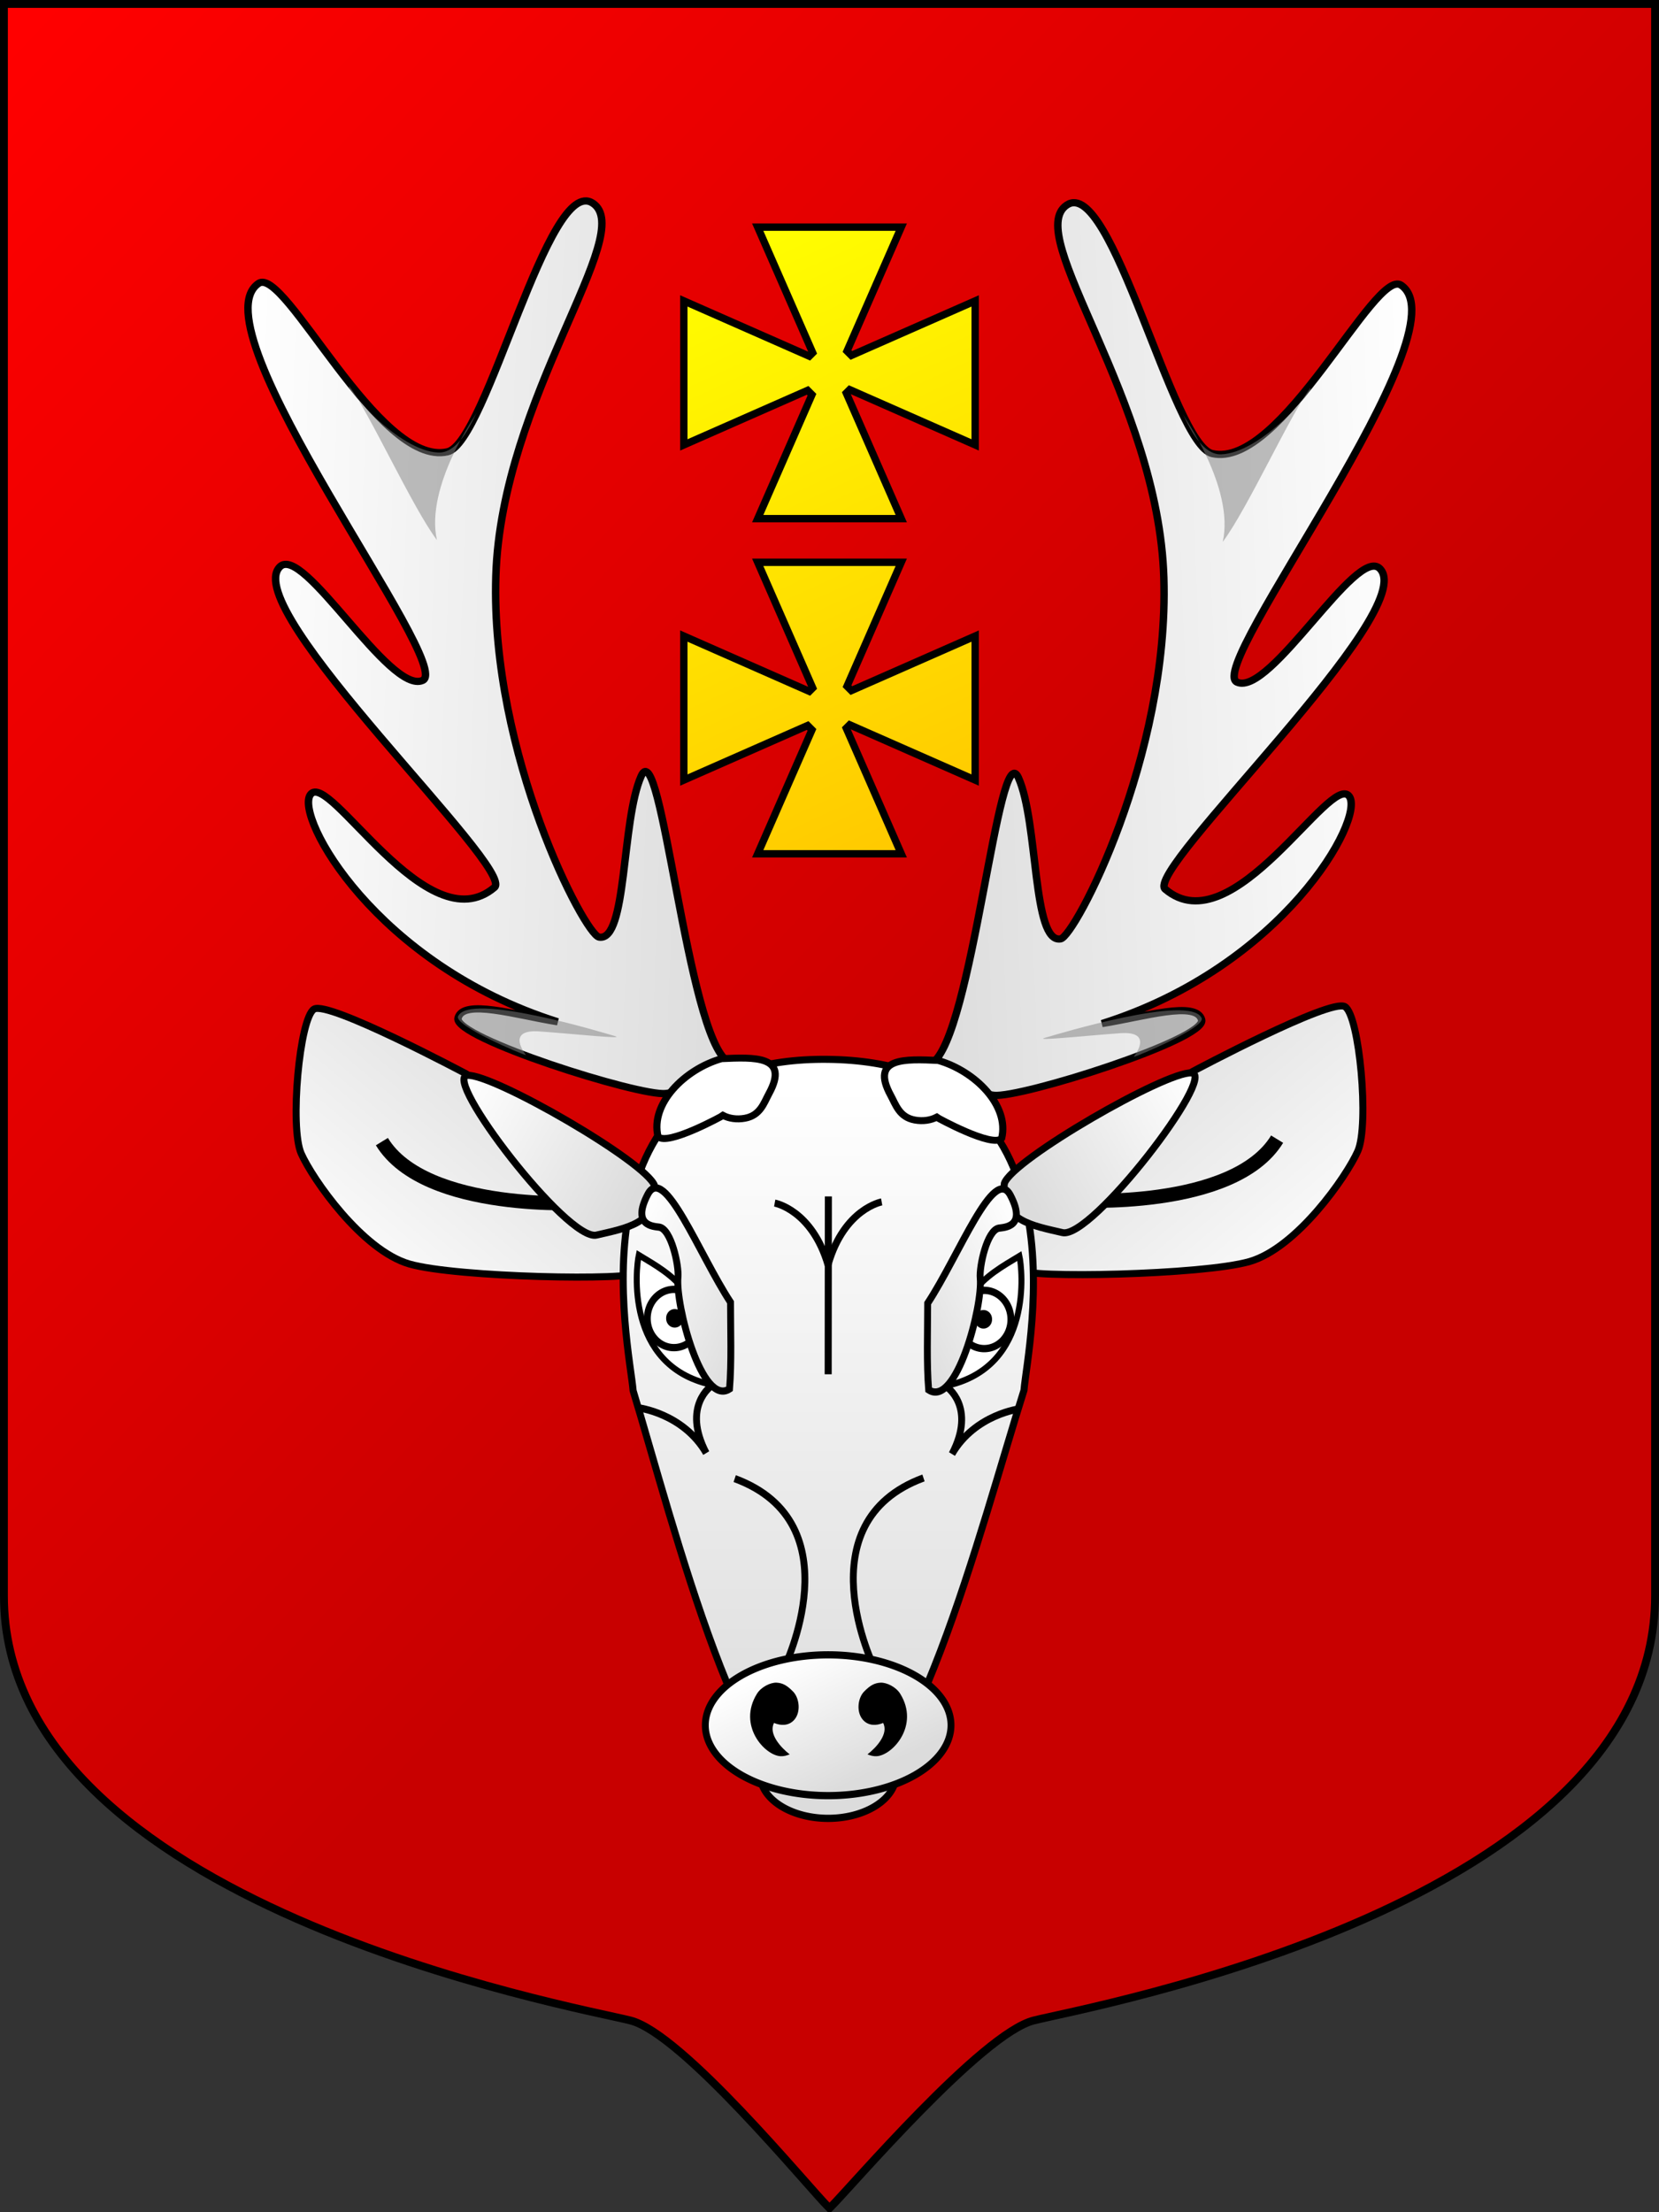 <?xml version="1.0" encoding="UTF-8" standalone="no"?>
<!-- Created with Inkscape (http://www.inkscape.org/) -->
<svg
   xmlns:dc="http://purl.org/dc/elements/1.1/"
   xmlns:cc="http://web.resource.org/cc/"
   xmlns:rdf="http://www.w3.org/1999/02/22-rdf-syntax-ns#"
   xmlns:svg="http://www.w3.org/2000/svg"
   xmlns="http://www.w3.org/2000/svg"
   xmlns:xlink="http://www.w3.org/1999/xlink"
   xmlns:sodipodi="http://inkscape.sourceforge.net/DTD/sodipodi-0.dtd"
   xmlns:inkscape="http://www.inkscape.org/namespaces/inkscape"
   sodipodi:docname="01.svg"
   sodipodi:docbase="C:\"
   inkscape:version="0.40+cvs"
   sodipodi:version="0.32"
   id="svg3143"
   height="600px"
   width="450px">
  <rect width="100%" height="100%" fill="#333333" stroke="none"/>
  <defs
     id="defs3">
    <linearGradient
       y2="329.277"
       x2="1124.322"
       y1="170.758"
       x1="1051.237"
       gradientTransform="matrix(1,0,0,1,-712.999,8.772)"
       gradientUnits="userSpaceOnUse"
       id="linearGradient1571"
       xlink:href="#linearGradient10413"
       inkscape:collect="always" />
    <linearGradient
       id="linearGradient10413">
      <stop
         id="stop10415"
         offset="0"
         style="stop-color:#ffff00;stop-opacity:1;" />
      <stop
         id="stop10417"
         offset="1"
         style="stop-color:#ffc800;stop-opacity:1;" />
    </linearGradient>
    <linearGradient
       y2="329.277"
       x2="1124.322"
       y1="170.758"
       x1="1051.237"
       gradientTransform="matrix(1,0,0,1,-712.999,8.772)"
       gradientUnits="userSpaceOnUse"
       id="linearGradient1566"
       xlink:href="#linearGradient10413"
       inkscape:collect="always" />
    <linearGradient
       inkscape:collect="always"
       xlink:href="#linearGradient19662"
       id="linearGradient33894"
       gradientUnits="userSpaceOnUse"
       gradientTransform="matrix(0.748,3.252366e-18,4.731369e-18,1.338,0.304,-1.039857e-14)"
       x1="271.429"
       y1="218.315"
       x2="456.763"
       y2="218.315" />
    <linearGradient
       inkscape:collect="always"
       xlink:href="#linearGradient19662"
       id="linearGradient33892"
       gradientUnits="userSpaceOnUse"
       gradientTransform="matrix(0.748,1.648980e-18,2.963904e-18,1.338,0.304,1.071930e-14)"
       x1="271.429"
       y1="218.315"
       x2="456.763"
       y2="218.315" />
    <linearGradient
       inkscape:collect="always"
       xlink:href="#linearGradient19662"
       id="linearGradient26027"
       gradientUnits="userSpaceOnUse"
       gradientTransform="matrix(0.693,0,0,1.443,-32.854,-10.794)"
       x1="464.632"
       y1="305.213"
       x2="499.822"
       y2="343.316" />
    <linearGradient
       inkscape:collect="always"
       xlink:href="#linearGradient19662"
       id="linearGradient26025"
       gradientUnits="userSpaceOnUse"
       gradientTransform="scale(0.693,1.443)"
       x1="464.632"
       y1="305.213"
       x2="499.822"
       y2="343.316" />
    <linearGradient
       inkscape:collect="always"
       xlink:href="#linearGradient19662"
       id="linearGradient26182"
       gradientUnits="userSpaceOnUse"
       gradientTransform="matrix(1.04,0,0,0.878,29.76,5.276)"
       x1="236.461"
       y1="454.457"
       x2="286.822"
       y2="478.665" />
    <linearGradient
       inkscape:collect="always"
       xlink:href="#linearGradient19662"
       id="linearGradient26185"
       gradientUnits="userSpaceOnUse"
       gradientTransform="matrix(-1.04,0,0,0.878,719.091,4.609)"
       x1="236.461"
       y1="454.457"
       x2="286.822"
       y2="478.665" />
    <linearGradient
       inkscape:collect="always"
       xlink:href="#linearGradient19662"
       id="linearGradient26019"
       gradientUnits="userSpaceOnUse"
       gradientTransform="scale(1.341,0.746)"
       x1="266.245"
       y1="770.947"
       x2="294.04"
       y2="804.388" />
    <linearGradient
       inkscape:collect="always"
       xlink:href="#linearGradient19662"
       id="linearGradient26201"
       gradientUnits="userSpaceOnUse"
       gradientTransform="matrix(0.694,0,0,1.315,25.674,3.212)"
       x1="507.482"
       y1="307.188"
       x2="507.482"
       y2="449.248" />
    <linearGradient
       inkscape:collect="always"
       xlink:href="#linearGradient19662"
       id="linearGradient26205"
       gradientUnits="userSpaceOnUse"
       gradientTransform="matrix(1.097,0,0,0.832,29.76,5.276)"
       x1="183.429"
       y1="542.367"
       x2="256.274"
       y2="477.03" />
    <linearGradient
       id="linearGradient19662">
      <stop
         style="stop-color:#ffffff;stop-opacity:1;"
         offset="0"
         id="stop19664" />
      <stop
         style="stop-color:#dcdcdc;stop-opacity:1;"
         offset="1"
         id="stop19666" />
    </linearGradient>
    <linearGradient
       inkscape:collect="always"
       xlink:href="#linearGradient19662"
       id="linearGradient26209"
       gradientUnits="userSpaceOnUse"
       gradientTransform="matrix(-1.097,0,0,0.832,719.091,4.609)"
       x1="183.429"
       y1="542.367"
       x2="256.274"
       y2="477.03" />
    <linearGradient
       id="linearGradient25916">
      <stop
         style="stop-color:#c80000;stop-opacity:1;"
         offset="0"
         id="stop25918" />
      <stop
         style="stop-color:#ff0000;stop-opacity:1;"
         offset="1"
         id="stop25920" />
    </linearGradient>
    <linearGradient
       inkscape:collect="always"
       xlink:href="#linearGradient25916"
       id="linearGradient24959"
       gradientUnits="userSpaceOnUse"
       gradientTransform="matrix(0.866,0,0,1.155,3.713650e-2,0)"
       x1="413.732"
       y1="425.933"
       x2="167.213"
       y2="113.407" />
  </defs>
  <sodipodi:namedview
     inkscape:window-y="66"
     inkscape:window-x="66"
     inkscape:window-height="541"
     inkscape:window-width="640"
     inkscape:current-layer="layer1"
     inkscape:document-units="px"
     inkscape:cy="520.00000"
     inkscape:cx="375.00000"
     inkscape:zoom="0.35000000"
     inkscape:pageshadow="2"
     inkscape:pageopacity="0.0"
     borderopacity="1.0"
     bordercolor="#666666"
     pagecolor="#ffffff"
     id="base" />
  <g
     id="layer1"
     inkscape:groupmode="layer"
     inkscape:label="Layer 1">
    <g
       transform="translate(-149.426,-112.221)"
       id="g3089">
      <path
         style="fill:url(#linearGradient24959);fill-opacity:1;fill-rule:nonzero;stroke:#000000;stroke-width:2.131;stroke-miterlimit:4;stroke-dashoffset:0;stroke-opacity:1"
         d="M 150.491,113.289 L 150.491,545.045 C 150.491,628.913 305.747,656.499 320.41,660.214 C 334.586,663.805 368.556,705.339 374.426,711.156 C 380.296,705.339 415.665,663.805 429.84,660.214 C 444.503,656.499 598.36,628.913 598.36,545.045 L 598.36,113.289 L 374.426,113.289 L 150.491,113.289 z "
         id="path5432"
         sodipodi:nodetypes="ccccccccc" />
      <path
         style="fill:url(#linearGradient26209);fill-opacity:1;fill-rule:evenodd;stroke:#000000;stroke-width:1.911;stroke-linecap:butt;stroke-linejoin:miter;stroke-miterlimit:4;stroke-opacity:1"
         d="M 473.079,402.751 C 473.079,402.751 510.287,382.933 514.227,385.238 C 518.167,387.542 520.876,417.312 517.729,424.412 C 514.665,431.325 501.213,450.648 488.4,454.369 C 475.705,458.056 427.554,458.978 426.24,456.674 C 424.927,454.369 422.301,433.63 422.301,433.63 L 473.079,402.751 z "
         id="path24329"
         sodipodi:nodetypes="cczzccc" />
      <path
         style="fill:none;fill-opacity:0.75;fill-rule:evenodd;stroke:#000000;stroke-width:3.822;stroke-linecap:butt;stroke-linejoin:miter;stroke-miterlimit:4;stroke-opacity:1"
         d="M 440.686,437.778 C 440.686,437.778 484.023,440.543 495.842,421.186"
         id="path24331"
         sodipodi:nodetypes="cc" />
      <path
         style="fill:url(#linearGradient26205);fill-opacity:1;fill-rule:evenodd;stroke:#000000;stroke-width:1.911;stroke-linecap:butt;stroke-linejoin:miter;stroke-miterlimit:4;stroke-opacity:1"
         d="M 275.772,403.418 C 275.772,403.418 238.564,383.6 234.625,385.905 C 230.685,388.209 227.976,417.979 231.123,425.079 C 234.187,431.992 247.638,451.315 260.451,455.036 C 273.146,458.723 321.298,459.645 322.611,457.34 C 323.924,455.036 326.551,434.297 326.551,434.297 L 275.772,403.418 z "
         id="path4449"
         sodipodi:nodetypes="cczzccc" />
      <path
         style="fill:none;fill-opacity:0.75;fill-rule:evenodd;stroke:#000000;stroke-width:3.822;stroke-linecap:butt;stroke-linejoin:miter;stroke-miterlimit:4;stroke-opacity:1"
         d="M 308.166,438.445 C 308.166,438.445 264.829,441.21 253.01,421.853"
         id="path5967"
         sodipodi:nodetypes="cc" />
      <path
         style="fill:url(#linearGradient26201);fill-opacity:1;fill-rule:evenodd;stroke:#000000;stroke-width:1.911;stroke-linecap:butt;stroke-linejoin:miter;stroke-miterlimit:4;stroke-opacity:1"
         d="M 373.936,399.537 C 302.177,398.74 320.211,477.37 321.156,489.389 C 332.093,525.405 351.443,603.71 373.831,603.339 C 396.228,602.967 415.561,526.035 427.177,489.297 C 428.122,477.275 445.692,400.334 373.936,399.537 z "
         id="path7485"
         sodipodi:nodetypes="cczcz" />
      <path
         style="fill:none;fill-opacity:0.75;fill-rule:evenodd;stroke:#000000;stroke-width:1.911;stroke-linecap:butt;stroke-linejoin:miter;stroke-miterlimit:4;stroke-opacity:1"
         d="M 374.07,484.949 L 374.118,436.711"
         id="path13570" />
      <path
         style="fill:none;fill-opacity:0.75;fill-rule:evenodd;stroke:#000000;stroke-width:1.911;stroke-linecap:butt;stroke-linejoin:miter;stroke-miterlimit:4;stroke-opacity:1"
         d="M 359.562,438.52 C 359.562,438.52 369.679,440.329 374.07,455.403"
         id="path13572"
         sodipodi:nodetypes="cc" />
      <path
         style="fill:none;fill-opacity:0.75;fill-rule:evenodd;stroke:#000000;stroke-width:1.911;stroke-linecap:butt;stroke-linejoin:miter;stroke-miterlimit:4;stroke-opacity:1"
         d="M 388.579,438.206 C 388.579,438.206 378.461,440.015 374.07,455.089"
         id="path13574"
         sodipodi:nodetypes="cc" />
      <path
         sodipodi:type="arc"
         style="fill:#dcdcdc;fill-opacity:1;stroke:#000000;stroke-width:2;stroke-miterlimit:4;stroke-opacity:1"
         id="path15096"
         sodipodi:cx="376.48013"
         sodipodi:cy="607.44250"
         sodipodi:rx="19.841183"
         sodipodi:ry="12.180979"
         d="M 396.321 607.442 A 19.841 12.181 0 1 1  356.639,607.442 A 19.841 12.181 0 1 1  396.321 607.442 z"
         transform="matrix(0.931,0,0,0.981,23.559,-2.452)" />
      <g
         id="g16624"
         transform="matrix(0.931,0,0,0.981,26.737,3.212)">
        <path
           style="fill:none;fill-opacity:0.75;fill-rule:evenodd;stroke:#000000;stroke-width:2;stroke-linecap:butt;stroke-linejoin:miter;stroke-miterlimit:4;stroke-opacity:1"
           d="M 360.155,572.407 C 360.155,572.407 381.001,532.222 345.839,519.915"
           id="path14336"
           sodipodi:nodetypes="cc" />
        <path
           style="fill:none;fill-opacity:0.75;fill-rule:evenodd;stroke:#000000;stroke-width:2;stroke-linecap:butt;stroke-linejoin:miter;stroke-miterlimit:4;stroke-opacity:1"
           d="M 386.525,572.222 C 386.525,572.222 365.68,532.037 400.841,519.731"
           id="path16620"
           sodipodi:nodetypes="cc" />
      </g>
      <path
         sodipodi:type="arc"
         style="fill:url(#linearGradient26019);fill-opacity:1;stroke:#000000;stroke-width:2;stroke-miterlimit:4;stroke-opacity:1"
         id="path15102"
         sodipodi:cx="379.11728"
         sodipodi:cy="588.10364"
         sodipodi:rx="35.789474"
         sodipodi:ry="19.464451"
         d="M 414.907 588.104 A 35.789 19.464 0 1 1  343.328,588.104 A 35.789 19.464 0 1 1  414.907 588.104 z"
         transform="matrix(0.931,0,0,0.981,21.103,3.212)" />
      <path
         id="path15251"
         d="M 449.235,529.675 L 449.235,529.675 z "
         style="fill:none;fill-opacity:0.75;fill-rule:evenodd;stroke:#000000;stroke-width:0.83px;stroke-linecap:butt;stroke-linejoin:miter;stroke-opacity:1" />
      <path
         id="path1713"
         d="M 449.235,529.675 L 449.235,529.675 z "
         style="fill:none;fill-opacity:0.75;fill-rule:evenodd;stroke:#000000;stroke-width:0.83px;stroke-linecap:butt;stroke-linejoin:miter;stroke-opacity:1" />
      <g
         id="g25063"
         transform="matrix(0.931,0,0,0.981,-421.147,-1.042)">
        <path
           sodipodi:nodetypes="ccccczzs"
           id="path25710"
           d="M 833.399,583.736 C 827.68,592.495 835.648,600.783 840.282,601.005 C 841.258,601.052 842.081,600.815 842.934,600.493 C 840.332,598.585 836.708,594.815 838.372,591.809 C 840.37,592.603 842.62,592.623 844.182,591.032 C 846.287,588.887 845.758,584.932 843.957,583.167 C 842.203,581.449 840.904,580.756 839.123,580.671 C 837.342,580.586 834.632,581.847 833.399,583.736 z "
           style="fill:#000000;fill-opacity:1;fill-rule:nonzero;stroke:none;stroke-width:1.1;stroke-miterlimit:4;stroke-dashoffset:0;stroke-opacity:1" />
        <path
           sodipodi:nodetypes="ccccczzs"
           id="path25061"
           d="M 875.137,583.736 C 880.856,592.495 872.888,600.783 868.254,601.005 C 867.278,601.052 866.454,600.815 865.602,600.493 C 868.204,598.585 871.828,594.815 870.163,591.809 C 868.166,592.603 865.915,592.623 864.354,591.032 C 862.248,588.887 862.778,584.932 864.579,583.167 C 866.333,581.449 867.631,580.756 869.413,580.671 C 871.194,580.586 873.903,581.847 875.137,583.736 z "
           style="fill:#000000;fill-opacity:1;fill-rule:nonzero;stroke:none;stroke-width:1.1;stroke-miterlimit:4;stroke-dashoffset:0;stroke-opacity:1" />
      </g>
      <path
         style="fill:url(#linearGradient26185);fill-opacity:1;fill-rule:evenodd;stroke:#000000;stroke-width:1.911;stroke-linecap:butt;stroke-linejoin:miter;stroke-miterlimit:4;stroke-opacity:1"
         d="M 421.863,433.169 C 424.052,426.717 465.637,402.751 472.641,403.212 C 479.645,403.673 445.501,448.378 437.622,446.534 C 429.742,444.691 420.55,443.308 421.863,433.169 z "
         id="path24333"
         sodipodi:nodetypes="cccc" />
      <path
         style="fill:url(#linearGradient26182);fill-opacity:1;fill-rule:evenodd;stroke:#000000;stroke-width:1.911;stroke-linecap:butt;stroke-linejoin:miter;stroke-miterlimit:4;stroke-opacity:1"
         d="M 326.989,433.836 C 324.8,427.384 283.214,403.418 276.21,403.879 C 269.206,404.34 303.35,449.045 311.23,447.201 C 319.109,445.358 328.302,443.975 326.989,433.836 z "
         id="path3689"
         sodipodi:nodetypes="cccc" />
      <g
         id="g25079"
         transform="matrix(0.931,0,0,0.981,25.911,3.212)">
        <g
           id="g24317"
           transform="translate(0.188,0)">
          <path
             style="fill:none;fill-opacity:0.75;fill-rule:evenodd;stroke:#000000;stroke-width:2;stroke-linecap:butt;stroke-linejoin:miter;stroke-miterlimit:4;stroke-opacity:1"
             d="M 339.861,494.213 C 339.861,494.213 331.053,499.72 338.227,512.839 C 331.463,501.769 318.343,500.334 318.343,500.334"
             id="path12052"
             sodipodi:nodetypes="ccc" />
          <path
             style="fill:#ffffff;fill-opacity:1;fill-rule:evenodd;stroke:#000000;stroke-width:1.732;stroke-linecap:butt;stroke-linejoin:miter;stroke-miterlimit:4;stroke-opacity:1"
             d="M 339.627,493.927 C 338.663,468.386 328.433,463.793 318.586,458.111 C 317.789,461.635 314.451,488.627 339.627,493.927 z "
             id="path9768"
             sodipodi:nodetypes="ccc" />
          <g
             id="g12048"
             transform="translate(1.633,-10.358)">
            <path
               sodipodi:type="arc"
               style="fill:#ffffff;fill-opacity:1;stroke:#000000;stroke-width:2;stroke-miterlimit:4;stroke-opacity:1"
               id="path10528"
               sodipodi:cx="327.38992"
               sodipodi:cy="486.01993"
               sodipodi:rx="7.8033171"
               sodipodi:ry="7.9974294"
               d="M 335.193 486.02 A 7.803 7.997 0 1 1  319.587,486.02 A 7.803 7.997 0 1 1  335.193 486.02 z"
               transform="matrix(0.996,0,0,1.007,1.133,-3.41)" />
            <path
               sodipodi:type="arc"
               style="fill:#000000;fill-opacity:1;stroke:none;stroke-width:2;stroke-miterlimit:4;stroke-opacity:1"
               id="path11288"
               sodipodi:cx="327.04053"
               sodipodi:cy="485.47641"
               sodipodi:rx="1.3976090"
               sodipodi:ry="1.3199641"
               d="M 328.438 485.476 A 1.398 1.32 0 1 1  325.643,485.476 A 1.398 1.32 0 1 1  328.438 485.476 z"
               transform="matrix(1.789,0,0,1.894,-257.642,-433.531)" />
          </g>
          <path
             style="fill:url(#linearGradient26025);fill-opacity:1;fill-rule:evenodd;stroke:#000000;stroke-width:2;stroke-linecap:butt;stroke-linejoin:miter;stroke-miterlimit:4;stroke-opacity:1"
             d="M 345.323,471.166 C 345.323,479.013 345.662,487.811 345.034,495.114 C 336.978,500.171 329.247,471.894 330.012,464.263 C 330.336,461.029 328.033,450.917 324.549,450.399 C 323.077,450.18 316.362,450.136 321.209,441.331 C 325.988,432.648 336.182,457.971 345.323,471.166 z "
             id="path8250"
             sodipodi:nodetypes="ccsszc" />
        </g>
        <g
           id="g24307"
           transform="matrix(-1,0,0,1,715.414,11.064)">
          <path
             style="fill:none;fill-opacity:0.75;fill-rule:evenodd;stroke:#000000;stroke-width:2;stroke-linecap:butt;stroke-linejoin:miter;stroke-miterlimit:4;stroke-opacity:1"
             d="M 307.007,483.419 C 307.007,483.419 298.199,488.926 305.373,502.045 C 298.609,490.976 285.489,489.541 285.489,489.541"
             id="path24293"
             sodipodi:nodetypes="ccc" />
          <path
             style="fill:#ffffff;fill-opacity:1;fill-rule:evenodd;stroke:#000000;stroke-width:1.732;stroke-linecap:butt;stroke-linejoin:miter;stroke-miterlimit:4;stroke-opacity:1"
             d="M 306.772,483.133 C 305.809,457.592 295.579,452.999 285.732,447.317 C 284.935,450.841 281.597,477.834 306.772,483.133 z "
             id="path24295"
             sodipodi:nodetypes="ccc" />
          <g
             id="g24297"
             transform="translate(-31.221,-21.152)">
            <path
               sodipodi:type="arc"
               style="fill:#ffffff;fill-opacity:1;stroke:#000000;stroke-width:2;stroke-miterlimit:4;stroke-opacity:1"
               id="path24299"
               sodipodi:cx="327.38992"
               sodipodi:cy="486.01993"
               sodipodi:rx="7.8033171"
               sodipodi:ry="7.9974294"
               d="M 335.193 486.02 A 7.803 7.997 0 1 1  319.587,486.02 A 7.803 7.997 0 1 1  335.193 486.02 z"
               transform="matrix(0.996,0,0,1.007,1.133,-3.41)" />
            <path
               sodipodi:type="arc"
               style="fill:#000000;fill-opacity:1;stroke:none;stroke-width:2;stroke-miterlimit:4;stroke-opacity:1"
               id="path24301"
               sodipodi:cx="327.04053"
               sodipodi:cy="485.47641"
               sodipodi:rx="1.3976090"
               sodipodi:ry="1.3199641"
               d="M 328.438 485.476 A 1.398 1.32 0 1 1  325.643,485.476 A 1.398 1.32 0 1 1  328.438 485.476 z"
               transform="matrix(1.789,0,0,1.894,-257.642,-433.531)" />
          </g>
          <path
             style="fill:url(#linearGradient26027);fill-opacity:1;fill-rule:evenodd;stroke:#000000;stroke-width:2;stroke-linecap:butt;stroke-linejoin:miter;stroke-miterlimit:4;stroke-opacity:1"
             d="M 312.469,460.372 C 312.469,468.219 312.807,477.017 312.18,484.32 C 304.124,489.377 296.393,461.1 297.158,453.469 C 297.482,450.235 295.179,440.124 291.695,439.605 C 290.223,439.386 283.508,439.342 288.354,430.537 C 293.134,421.855 303.327,447.178 312.469,460.372 z "
             id="path24303"
             sodipodi:nodetypes="ccsszc" />
        </g>
      </g>
      <path
         style="fill:none;fill-opacity:0.75;fill-rule:evenodd;stroke:#000000;stroke-width:2;stroke-linecap:butt;stroke-linejoin:miter;stroke-miterlimit:4;stroke-opacity:1"
         d="M 299.007,390.514 L 316.95,394.622"
         id="path26217"
         sodipodi:nodetypes="cc" />
      <g
         id="g33878"
         transform="matrix(1,0,0,1,0.993,0)">
        <g
           id="g33807"
           transform="matrix(0.999,3.722191e-2,-3.722191e-2,0.999,14.162,-12.452)">
          <g
             id="g25146"
             transform="matrix(1.009,0,0,0.981,3.14,2.338)">
            <path
               style="fill:url(#linearGradient33892);fill-opacity:1;fill-rule:evenodd;stroke:#000000;stroke-width:2;stroke-linecap:butt;stroke-linejoin:miter;stroke-miterlimit:4;stroke-opacity:1"
               d="M 340.783,405.489 C 329.562,398.84 319.521,314.821 314.594,327.415 C 309.666,340.008 312.535,373.468 304.87,372.372 C 301.037,371.825 273.837,323.186 273.525,273.66 C 273.212,224.134 308.189,177.431 295.865,169.624 C 283.541,161.816 269.834,236.893 259.292,239.808 C 240.867,244.902 213.703,190.027 206.84,195.213 C 189.597,208.242 263.652,298.87 254.892,303.25 C 246.131,307.63 221.33,266.467 215.356,273.36 C 204.752,285.596 281.944,354.362 276.265,359.72 C 258.682,376.311 230.575,328.833 225.891,335.951 C 221.798,342.172 245.197,382.242 294.598,396.2 C 283.324,394.782 268.884,390.745 267.788,396.22 C 266.693,401.696 317.258,416.005 324.376,414.909 C 331.495,413.814 340.783,405.489 340.783,405.489 z "
               id="path1410"
               sodipodi:nodetypes="cccszsscssscccc" />
            <path
               style="fill:#ffffff;fill-opacity:1;stroke:#000000;stroke-width:1.924;stroke-miterlimit:4;stroke-opacity:1"
               d="M 339.001,404.709 C 329.131,408.028 320.268,417.941 322.718,426.879 C 325.168,429.559 339.852,420.506 339.988,420.383 C 341.602,421.159 343.688,421.432 345.882,420.932 C 350.004,419.994 350.819,416.525 352.119,413.839 C 357.322,403.094 347.767,403.967 339.001,404.709 z "
               id="path2929"
               sodipodi:nodetypes="ccccsc" />
          </g>
          <path
             style="fill:#808080;fill-opacity:0.502;fill-rule:evenodd;stroke:none;stroke-width:1px;stroke-linecap:butt;stroke-linejoin:miter;stroke-opacity:1"
             d="M 237.481,220.829 C 243.025,227.44 255.705,252.897 262.784,261.619 C 258.987,247.096 272.249,227.098 272.319,226.607 C 271.548,228.009 268.177,237.83 262.387,237.887 C 251.399,237.988 235.988,220.829 237.481,220.829 z "
             id="path26977"
             sodipodi:nodetypes="cccsc" />
          <path
             style="fill:#808080;fill-opacity:0.502;fill-rule:evenodd;stroke:none;stroke-width:1px;stroke-linecap:butt;stroke-linejoin:miter;stroke-opacity:1"
             d="M 292.144,400.354 C 292.144,400.354 286.092,393.484 295.579,393.811 C 305.067,394.138 319.298,395.12 316.026,394.302 C 312.755,393.484 276.043,383.78 273.333,390.539 C 272.297,393.123 291.326,400.354 292.144,400.354 z "
             id="path30771"
             sodipodi:nodetypes="cccsc" />
        </g>
        <g
           id="g33864"
           transform="matrix(-0.999,3.722191e-2,3.722191e-2,0.999,732.89,-11.97)">
          <g
             id="g33866"
             transform="matrix(1.009,0,0,0.981,3.14,2.338)">
            <path
               style="fill:url(#linearGradient33894);fill-opacity:1;fill-rule:evenodd;stroke:#000000;stroke-width:2;stroke-linecap:butt;stroke-linejoin:miter;stroke-miterlimit:4;stroke-opacity:1"
               d="M 340.783,405.489 C 329.562,398.84 319.521,314.821 314.594,327.415 C 309.666,340.008 312.535,373.468 304.87,372.372 C 301.037,371.825 273.837,323.186 273.525,273.66 C 273.212,224.134 308.189,177.431 295.865,169.624 C 283.541,161.816 269.834,236.893 259.292,239.808 C 240.867,244.902 213.703,190.027 206.84,195.213 C 189.597,208.242 263.652,298.87 254.892,303.25 C 246.131,307.63 221.33,266.467 215.356,273.36 C 204.752,285.596 281.944,354.362 276.265,359.72 C 258.682,376.311 230.575,328.833 225.891,335.951 C 221.798,342.172 245.197,382.242 294.598,396.2 C 283.324,394.782 268.884,390.745 267.788,396.22 C 266.693,401.696 317.258,416.005 324.376,414.909 C 331.495,413.814 340.783,405.489 340.783,405.489 z "
               id="path33868"
               sodipodi:nodetypes="cccszsscssscccc" />
            <path
               style="fill:#ffffff;fill-opacity:1;stroke:#000000;stroke-width:1.924;stroke-miterlimit:4;stroke-opacity:1"
               d="M 339.001,404.709 C 329.131,408.028 320.268,417.941 322.718,426.879 C 325.168,429.559 339.852,420.506 339.988,420.383 C 341.602,421.159 343.688,421.432 345.882,420.932 C 350.004,419.994 350.819,416.525 352.119,413.839 C 357.322,403.094 347.767,403.967 339.001,404.709 z "
               id="path33870"
               sodipodi:nodetypes="ccccsc" />
          </g>
          <path
             style="fill:#808080;fill-opacity:0.502;fill-rule:evenodd;stroke:none;stroke-width:1px;stroke-linecap:butt;stroke-linejoin:miter;stroke-opacity:1"
             d="M 237.481,220.829 C 243.025,227.44 255.705,252.897 262.784,261.619 C 258.987,247.096 272.249,227.098 272.319,226.607 C 271.548,228.009 268.177,237.83 262.387,237.887 C 251.399,237.988 235.988,220.829 237.481,220.829 z "
             id="path33872"
             sodipodi:nodetypes="cccsc" />
          <path
             style="fill:#808080;fill-opacity:0.502;fill-rule:evenodd;stroke:none;stroke-width:1px;stroke-linecap:butt;stroke-linejoin:miter;stroke-opacity:1"
             d="M 292.144,400.354 C 292.144,400.354 286.092,393.484 295.579,393.811 C 305.067,394.138 319.298,395.12 316.026,394.302 C 312.755,393.484 276.043,383.78 273.333,390.539 C 272.297,393.123 291.326,400.354 292.144,400.354 z "
             id="path33874"
             sodipodi:nodetypes="cccsc" />
        </g>
      </g>
      <path
         id="path8106"
         d="M 354.955,173.826 L 369.866,207.904 L 368.949,208.825 L 334.909,193.834 L 334.909,232.889 L 368.496,218.098 L 369.667,219.272 L 354.955,252.89 L 393.89,252.89 L 378.978,218.819 L 379.896,217.898 L 413.942,232.889 L 413.942,193.834 L 380.355,208.618 L 379.178,207.437 L 393.89,173.826 L 354.955,173.826 z "
         style="fill:url(#linearGradient1566);fill-opacity:1;fill-rule:evenodd;stroke:#000000;stroke-width:2;stroke-linecap:butt;stroke-linejoin:miter;stroke-miterlimit:4;stroke-opacity:1" />
      <path
         id="path1569"
         d="M 354.955,264.727 L 369.866,298.805 L 368.949,299.726 L 334.909,284.735 L 334.909,323.79 L 368.496,308.999 L 369.667,310.174 L 354.955,343.792 L 393.89,343.792 L 378.978,309.72 L 379.896,308.799 L 413.942,323.79 L 413.942,284.735 L 380.355,299.519 L 379.178,298.338 L 393.89,264.727 L 354.955,264.727 z "
         style="fill:url(#linearGradient1571);fill-opacity:1;fill-rule:evenodd;stroke:#000000;stroke-width:2;stroke-linecap:butt;stroke-linejoin:miter;stroke-miterlimit:4;stroke-opacity:1" />
    </g>
  </g>
</svg>
